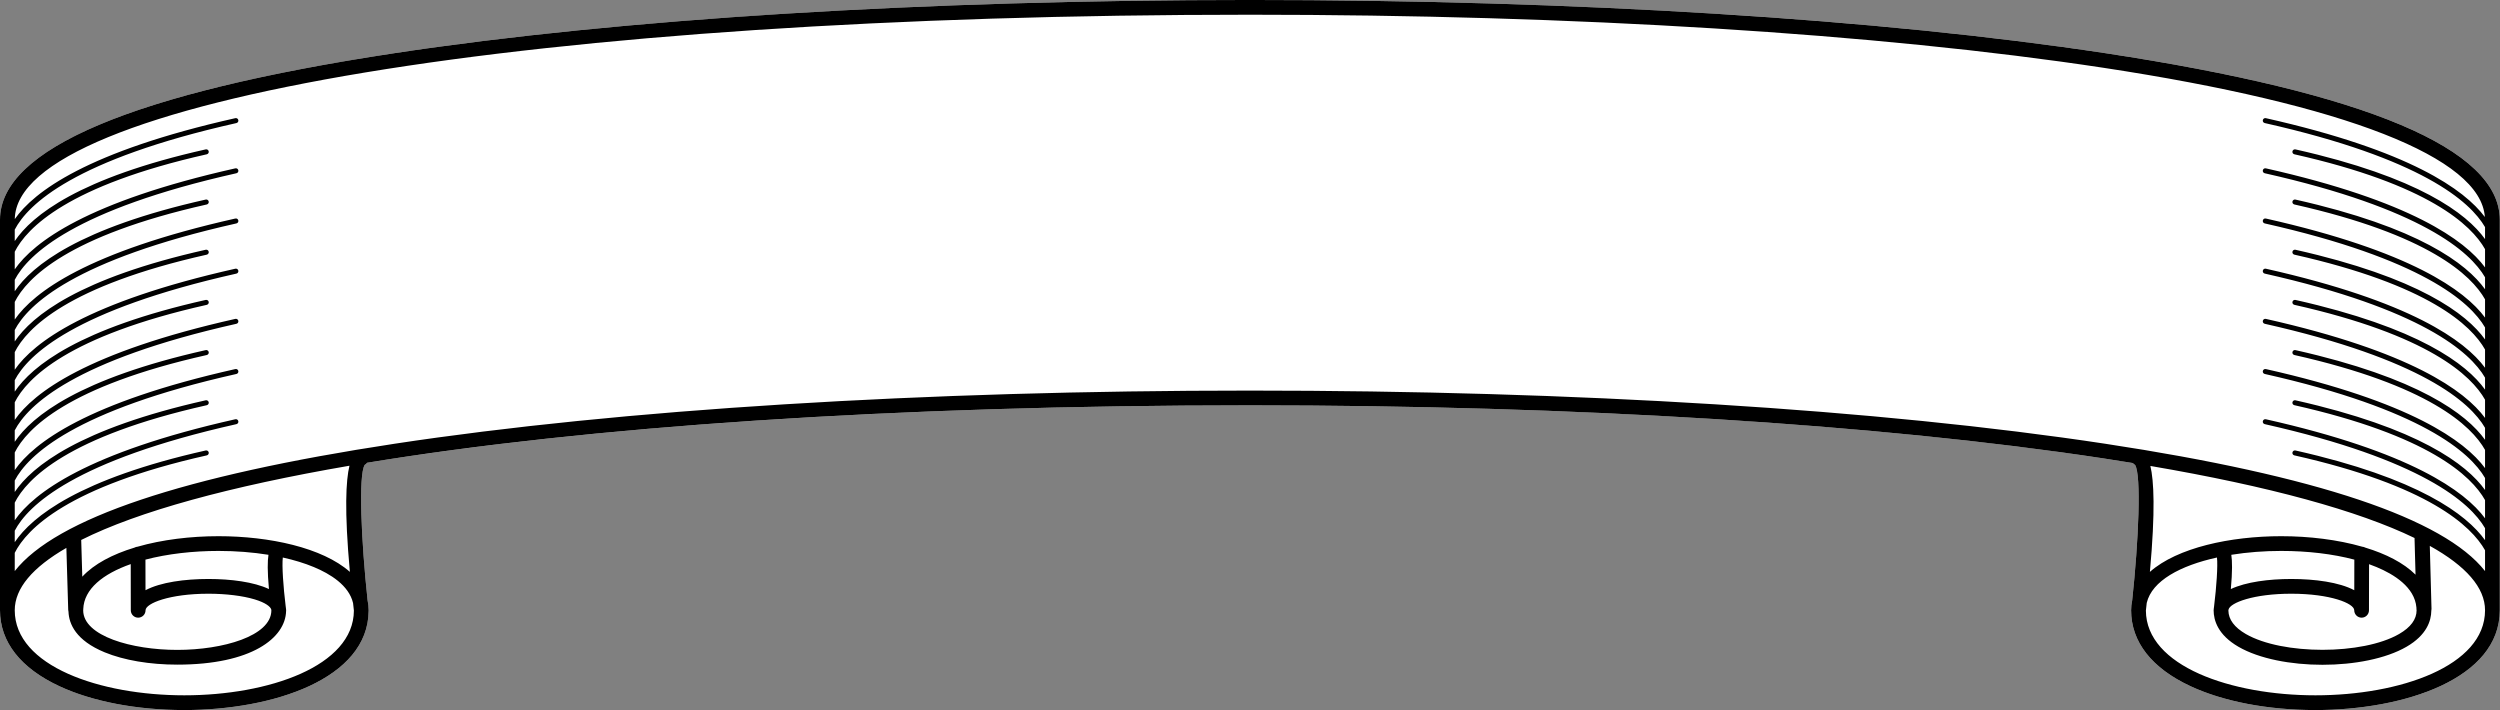 <?xml version="1.0" encoding="UTF-8" standalone="no"?><svg xmlns="http://www.w3.org/2000/svg" xmlns:xlink="http://www.w3.org/1999/xlink" fill="#000000" height="141.5" preserveAspectRatio="xMidYMid meet" version="1" viewBox="0.0 -0.0 498.2 141.5" width="498.2" zoomAndPan="magnify"><rect x="0.0" y="-0.0" width="498.2" height="141.5" fill="#808080" stroke="none"/><g><g id="change1_1"><path d="M 419.531 10.594 C 374.551 3.762 314.016 -0.004 249.078 -0.004 C 184.141 -0.004 123.605 3.762 78.625 10.594 C 26.453 18.52 0 29.684 0 43.781 L 0 121.617 C 0 127.918 4.105 133.156 11.871 136.762 C 18.457 139.816 27.285 141.5 36.73 141.5 C 54.367 141.5 73.336 135.316 73.461 121.75 C 73.461 121.746 73.461 121.746 73.461 121.746 C 73.461 121.703 73.465 121.66 73.465 121.617 C 73.465 120.938 73.391 120.285 73.254 119.652 C 71.973 107.766 71.41 94.648 72.676 92.652 C 72.875 92.547 73.027 92.391 73.156 92.219 C 116.824 85.027 178.105 80.773 249.078 80.773 C 313.875 80.773 374.25 84.523 419.09 91.336 C 421.113 91.641 423.086 91.957 425.035 92.277 C 425.16 92.426 425.305 92.559 425.48 92.652 C 426.746 94.648 426.184 107.766 424.902 119.652 C 424.766 120.285 424.691 120.938 424.691 121.617 C 424.691 127.918 428.797 133.156 436.562 136.762 C 443.148 139.816 451.977 141.5 461.422 141.5 C 479.113 141.5 498.156 135.277 498.156 121.617 L 498.156 43.781 C 498.156 29.684 471.703 18.52 419.531 10.594" fill="#ffffff"/></g><g id="change2_1"><path d="M 495.219 47.648 C 491.547 42.535 482.012 35.297 457.438 29.77 C 457.172 29.711 456.902 29.879 456.84 30.148 C 456.777 30.414 456.949 30.684 457.219 30.746 C 483.941 36.758 492.496 44.824 495.219 49.656 L 495.219 53.289 C 491.207 47.859 480.379 40.035 451.535 33.547 C 451.27 33.484 450.996 33.656 450.938 33.926 C 450.875 34.195 451.047 34.461 451.316 34.523 C 482.562 41.551 492.254 50.152 495.219 55.258 L 495.219 57.648 C 491.547 52.535 482.012 45.297 457.438 39.77 C 457.172 39.711 456.902 39.879 456.84 40.148 C 456.777 40.414 456.949 40.684 457.219 40.746 C 483.941 46.758 492.496 54.824 495.219 59.656 L 495.219 63.289 C 491.207 57.859 480.379 50.035 451.535 43.547 C 451.27 43.484 450.996 43.656 450.938 43.926 C 450.875 44.195 451.047 44.461 451.316 44.523 C 482.562 51.551 492.254 60.152 495.219 65.258 L 495.219 67.648 C 491.547 62.535 482.012 55.297 457.438 49.77 C 457.172 49.711 456.902 49.879 456.84 50.148 C 456.777 50.418 456.949 50.684 457.219 50.746 C 483.941 56.758 492.496 64.824 495.219 69.656 L 495.219 73.289 C 491.207 67.859 480.379 60.035 451.535 53.547 C 451.27 53.484 450.996 53.656 450.938 53.926 C 450.875 54.195 451.047 54.461 451.316 54.523 C 482.562 61.551 492.254 70.152 495.219 75.258 L 495.219 77.648 C 491.547 72.535 482.012 65.297 457.438 59.77 C 457.172 59.711 456.902 59.879 456.84 60.148 C 456.777 60.418 456.949 60.684 457.219 60.746 C 483.941 66.758 492.496 74.824 495.219 79.656 L 495.219 83.289 C 491.207 77.859 480.379 70.035 451.535 63.547 C 451.27 63.484 450.996 63.656 450.938 63.926 C 450.875 64.195 451.047 64.461 451.316 64.523 C 482.562 71.551 492.254 80.152 495.219 85.258 L 495.219 87.648 C 491.547 82.535 482.012 75.297 457.438 69.77 C 457.172 69.707 456.902 69.879 456.84 70.148 C 456.777 70.418 456.949 70.684 457.219 70.746 C 483.941 76.758 492.496 84.824 495.219 89.656 L 495.219 93.289 C 491.207 87.859 480.379 80.035 451.535 73.547 C 451.27 73.488 450.996 73.656 450.938 73.926 C 450.875 74.195 451.047 74.461 451.316 74.523 C 482.562 81.551 492.254 90.152 495.219 95.258 L 495.219 97.648 C 491.547 92.535 482.012 85.297 457.438 79.77 C 457.172 79.707 456.902 79.879 456.84 80.148 C 456.777 80.418 456.949 80.684 457.219 80.746 C 483.941 86.758 492.496 94.824 495.219 99.656 L 495.219 103.289 C 491.207 97.859 480.379 90.035 451.535 83.547 C 451.27 83.488 450.996 83.656 450.938 83.926 C 450.875 84.195 451.047 84.461 451.316 84.523 C 482.562 91.551 492.254 100.152 495.219 105.258 L 495.219 107.648 C 491.547 102.535 482.012 95.297 457.438 89.77 C 457.172 89.707 456.902 89.879 456.84 90.148 C 456.777 90.418 456.949 90.684 457.219 90.746 C 483.941 96.758 492.496 104.824 495.219 109.656 L 495.219 113.805 C 487.016 103.344 461.656 94.828 419.531 88.43 C 374.551 81.598 314.016 77.836 249.078 77.836 C 184.141 77.836 123.605 81.598 78.625 88.43 C 36.5 94.828 11.141 103.344 2.938 113.805 L 2.938 110.168 C 5.336 105.414 13.516 96.973 41.215 90.746 C 41.48 90.684 41.652 90.418 41.59 90.148 C 41.531 89.879 41.266 89.707 40.992 89.77 C 15.781 95.441 6.398 102.91 2.938 108.043 L 2.938 105.762 C 5.551 100.73 14.816 91.785 47.117 84.523 C 47.387 84.461 47.555 84.195 47.492 83.926 C 47.434 83.656 47.168 83.484 46.898 83.547 C 17.363 90.191 6.715 98.234 2.938 103.676 L 2.938 100.168 C 5.336 95.414 13.516 86.973 41.215 80.746 C 41.48 80.684 41.652 80.418 41.59 80.148 C 41.531 79.879 41.266 79.711 40.992 79.77 C 15.781 85.441 6.398 92.91 2.938 98.043 L 2.938 95.762 C 5.551 90.73 14.816 81.785 47.117 74.523 C 47.387 74.461 47.555 74.195 47.492 73.926 C 47.434 73.656 47.168 73.484 46.898 73.547 C 17.363 80.191 6.715 88.234 2.938 93.676 L 2.938 90.168 C 5.336 85.414 13.516 76.973 41.215 70.746 C 41.48 70.684 41.652 70.418 41.59 70.148 C 41.531 69.879 41.266 69.707 40.992 69.77 C 15.781 75.441 6.398 82.91 2.938 88.043 L 2.938 85.762 C 5.551 80.73 14.816 71.785 47.117 64.523 C 47.387 64.461 47.555 64.195 47.492 63.926 C 47.434 63.656 47.168 63.488 46.898 63.547 C 17.363 70.191 6.715 78.234 2.938 83.676 L 2.938 80.168 C 5.336 75.414 13.516 66.973 41.215 60.746 C 41.48 60.684 41.652 60.418 41.59 60.148 C 41.531 59.879 41.266 59.707 40.992 59.77 C 15.781 65.441 6.398 72.91 2.938 78.043 L 2.938 75.762 C 5.551 70.73 14.816 61.785 47.117 54.523 C 47.387 54.461 47.555 54.195 47.492 53.926 C 47.434 53.656 47.168 53.484 46.898 53.547 C 17.363 60.191 6.715 68.234 2.938 73.676 L 2.938 70.168 C 5.336 65.414 13.516 56.973 41.215 50.746 C 41.48 50.684 41.652 50.418 41.59 50.148 C 41.531 49.879 41.266 49.707 40.992 49.77 C 15.781 55.441 6.398 62.91 2.938 68.043 L 2.938 65.762 C 5.551 60.73 14.816 51.785 47.117 44.523 C 47.387 44.461 47.555 44.195 47.492 43.926 C 47.434 43.656 47.168 43.484 46.898 43.547 C 17.363 50.191 6.715 58.234 2.938 63.676 L 2.938 60.168 C 5.336 55.414 13.516 46.973 41.215 40.746 C 41.48 40.684 41.652 40.414 41.59 40.148 C 41.531 39.879 41.266 39.707 40.992 39.77 C 15.781 45.441 6.398 52.91 2.938 58.043 L 2.938 55.762 C 5.551 50.73 14.816 41.785 47.117 34.523 C 47.387 34.461 47.555 34.195 47.492 33.926 C 47.434 33.656 47.168 33.484 46.898 33.547 C 17.363 40.188 6.715 48.234 2.938 53.676 L 2.938 50.168 C 5.336 45.414 13.516 36.977 41.215 30.746 C 41.48 30.684 41.652 30.414 41.59 30.148 C 41.531 29.879 41.266 29.707 40.992 29.77 C 15.781 35.441 6.398 42.91 2.938 48.043 L 2.938 45.762 C 5.551 40.73 14.816 31.785 47.117 24.523 C 47.387 24.461 47.555 24.195 47.492 23.926 C 47.434 23.656 47.168 23.484 46.898 23.547 C 17.383 30.184 6.73 38.223 2.945 43.664 C 3.289 20.059 106.691 2.934 249.078 2.934 C 313.875 2.934 374.25 6.688 419.09 13.496 C 467.445 20.844 494.383 31.391 495.18 43.242 C 491.141 37.812 480.289 30.016 451.535 23.547 C 451.27 23.488 450.996 23.656 450.938 23.926 C 450.875 24.195 451.047 24.461 451.316 24.523 C 482.562 31.551 492.254 40.152 495.219 45.258 Z M 444.656 110.559 C 447.836 110.047 451.223 109.789 454.602 109.789 C 459.895 109.789 464.91 110.395 469.172 111.523 L 469.16 117.621 C 466.16 116.02 461.285 115.379 456.609 115.379 C 452.18 115.379 447.586 115.961 444.562 117.387 C 444.887 113.836 444.84 111.777 444.656 110.559 Z M 481.578 121.617 C 481.578 123.418 480.406 125.012 478.094 126.344 C 470.816 130.547 454.832 130.547 447.555 126.348 C 445.266 125.023 444.102 123.453 444.074 121.676 C 444.086 121.605 444.094 121.543 444.102 121.473 C 444.414 120.109 449.109 118.316 456.609 118.316 C 464.383 118.316 469.152 120.242 469.152 121.617 C 469.152 122.43 469.809 123.086 470.621 123.09 C 471.43 123.09 472.086 122.434 472.09 121.621 L 472.105 112.43 C 472.617 112.609 473.113 112.801 473.594 113.004 C 477.082 114.453 481.199 117.016 481.543 121.07 L 481.555 121.422 C 481.555 121.488 481.566 121.547 481.578 121.609 C 481.578 121.613 481.578 121.617 481.578 121.617 Z M 428.527 92.855 C 452.18 96.898 469.941 101.77 481.168 107.211 L 481.367 114.52 C 479 112.172 475.477 110.379 471.348 109.125 C 471.168 109.027 470.965 108.965 470.75 108.949 C 465.832 107.535 460.137 106.852 454.602 106.852 C 444.516 106.852 433.895 109.121 428.43 113.965 C 429.547 101.68 429.223 95.762 428.527 92.855 Z M 461.422 138.562 C 444.656 138.562 427.688 132.762 427.633 121.676 C 427.691 121.148 427.746 120.652 427.801 120.145 C 428.84 115.738 434.52 112.699 441.797 111.102 C 441.992 112.703 441.699 116.988 441.227 120.781 C 441.219 120.824 441.219 120.871 441.211 120.914 C 441.191 121.086 441.168 121.258 441.145 121.426 C 441.141 121.465 441.145 121.496 441.145 121.531 C 441.141 121.562 441.133 121.59 441.133 121.617 C 441.133 123.633 441.992 126.527 446.086 128.891 C 454.375 133.676 471.273 133.676 479.562 128.891 C 483.602 126.559 484.488 123.707 484.512 121.703 C 484.539 121.586 484.555 121.465 484.551 121.34 L 484.211 108.781 C 491.457 112.812 495.219 117.121 495.219 121.617 C 495.219 132.742 478.219 138.562 461.422 138.562 Z M 53.594 117.387 C 50.57 115.961 45.973 115.379 41.543 115.379 C 36.871 115.379 31.996 116.02 28.996 117.621 L 28.984 111.523 C 33.367 110.371 38.469 109.789 43.551 109.789 C 47.035 109.789 50.391 110.059 53.5 110.559 C 53.312 111.781 53.27 113.836 53.594 117.387 Z M 16.59 121.395 C 16.727 117.371 20.531 114.359 26.051 112.414 L 26.066 121.617 L 26.066 121.621 C 26.066 122.434 26.723 123.09 27.535 123.09 C 28.348 123.086 29.004 122.43 29.004 121.617 C 29.004 120.242 33.773 118.316 41.543 118.316 C 45.023 118.316 48.379 118.73 50.75 119.445 C 52.961 120.117 53.883 120.898 54.051 121.441 C 54.059 121.52 54.07 121.59 54.078 121.668 C 54.016 126.762 44.395 129.512 35.332 129.512 C 26.254 129.512 16.605 126.754 16.578 121.641 C 16.586 121.582 16.594 121.523 16.594 121.461 Z M 69.723 113.965 C 64.258 109.121 53.641 106.852 43.551 106.852 C 38.02 106.852 32.32 107.535 27.406 108.949 C 27.191 108.965 26.988 109.027 26.809 109.125 C 22.449 110.449 18.758 112.371 16.398 114.922 L 16.184 107.602 C 27.527 101.918 45.801 96.914 69.641 92.809 C 68.938 95.699 68.602 101.613 69.723 113.965 Z M 36.73 138.562 C 19.938 138.562 2.938 132.742 2.938 121.617 C 2.938 117.227 6.512 113.059 13.227 109.184 L 13.594 121.551 C 13.598 121.672 13.617 121.785 13.648 121.898 C 13.742 124.34 15.113 127.629 20.867 129.996 C 24.711 131.578 29.844 132.449 35.332 132.449 C 50.172 132.449 56.883 127.113 57.012 121.773 C 57.012 121.742 57.016 121.715 57.016 121.684 C 57.016 121.66 57.023 121.641 57.023 121.617 C 57.023 121.59 57.012 121.562 57.012 121.535 C 57.012 121.496 57.016 121.465 57.008 121.426 C 56.988 121.258 56.965 121.086 56.945 120.914 C 56.934 120.871 56.938 120.824 56.926 120.781 C 56.457 116.984 56.16 112.695 56.359 111.102 C 58.617 111.602 60.703 112.238 62.543 113.004 C 65.77 114.344 69.535 116.633 70.359 120.184 C 70.414 120.68 70.465 121.164 70.523 121.676 C 70.469 132.762 53.496 138.562 36.73 138.562 Z M 419.531 10.594 C 374.551 3.762 314.016 -0.004 249.078 -0.004 C 184.141 -0.004 123.605 3.762 78.625 10.594 C 26.453 18.52 0 29.684 0 43.781 L 0 121.617 C 0 127.918 4.105 133.156 11.871 136.762 C 18.457 139.816 27.285 141.5 36.73 141.5 C 54.367 141.5 73.336 135.316 73.461 121.75 C 73.461 121.746 73.461 121.746 73.461 121.746 C 73.461 121.703 73.465 121.66 73.465 121.617 C 73.465 120.938 73.391 120.285 73.254 119.652 C 71.973 107.766 71.41 94.648 72.676 92.652 C 72.875 92.547 73.027 92.391 73.156 92.219 C 116.824 85.027 178.105 80.773 249.078 80.773 C 313.875 80.773 374.25 84.523 419.09 91.336 C 421.113 91.641 423.086 91.957 425.035 92.277 C 425.16 92.426 425.305 92.559 425.48 92.652 C 426.746 94.648 426.184 107.766 424.902 119.652 C 424.766 120.285 424.691 120.938 424.691 121.617 C 424.691 127.918 428.797 133.156 436.562 136.762 C 443.148 139.816 451.977 141.5 461.422 141.5 C 479.113 141.5 498.156 135.277 498.156 121.617 L 498.156 43.781 C 498.156 29.684 471.703 18.52 419.531 10.594" fill="#000000"/></g></g></svg>